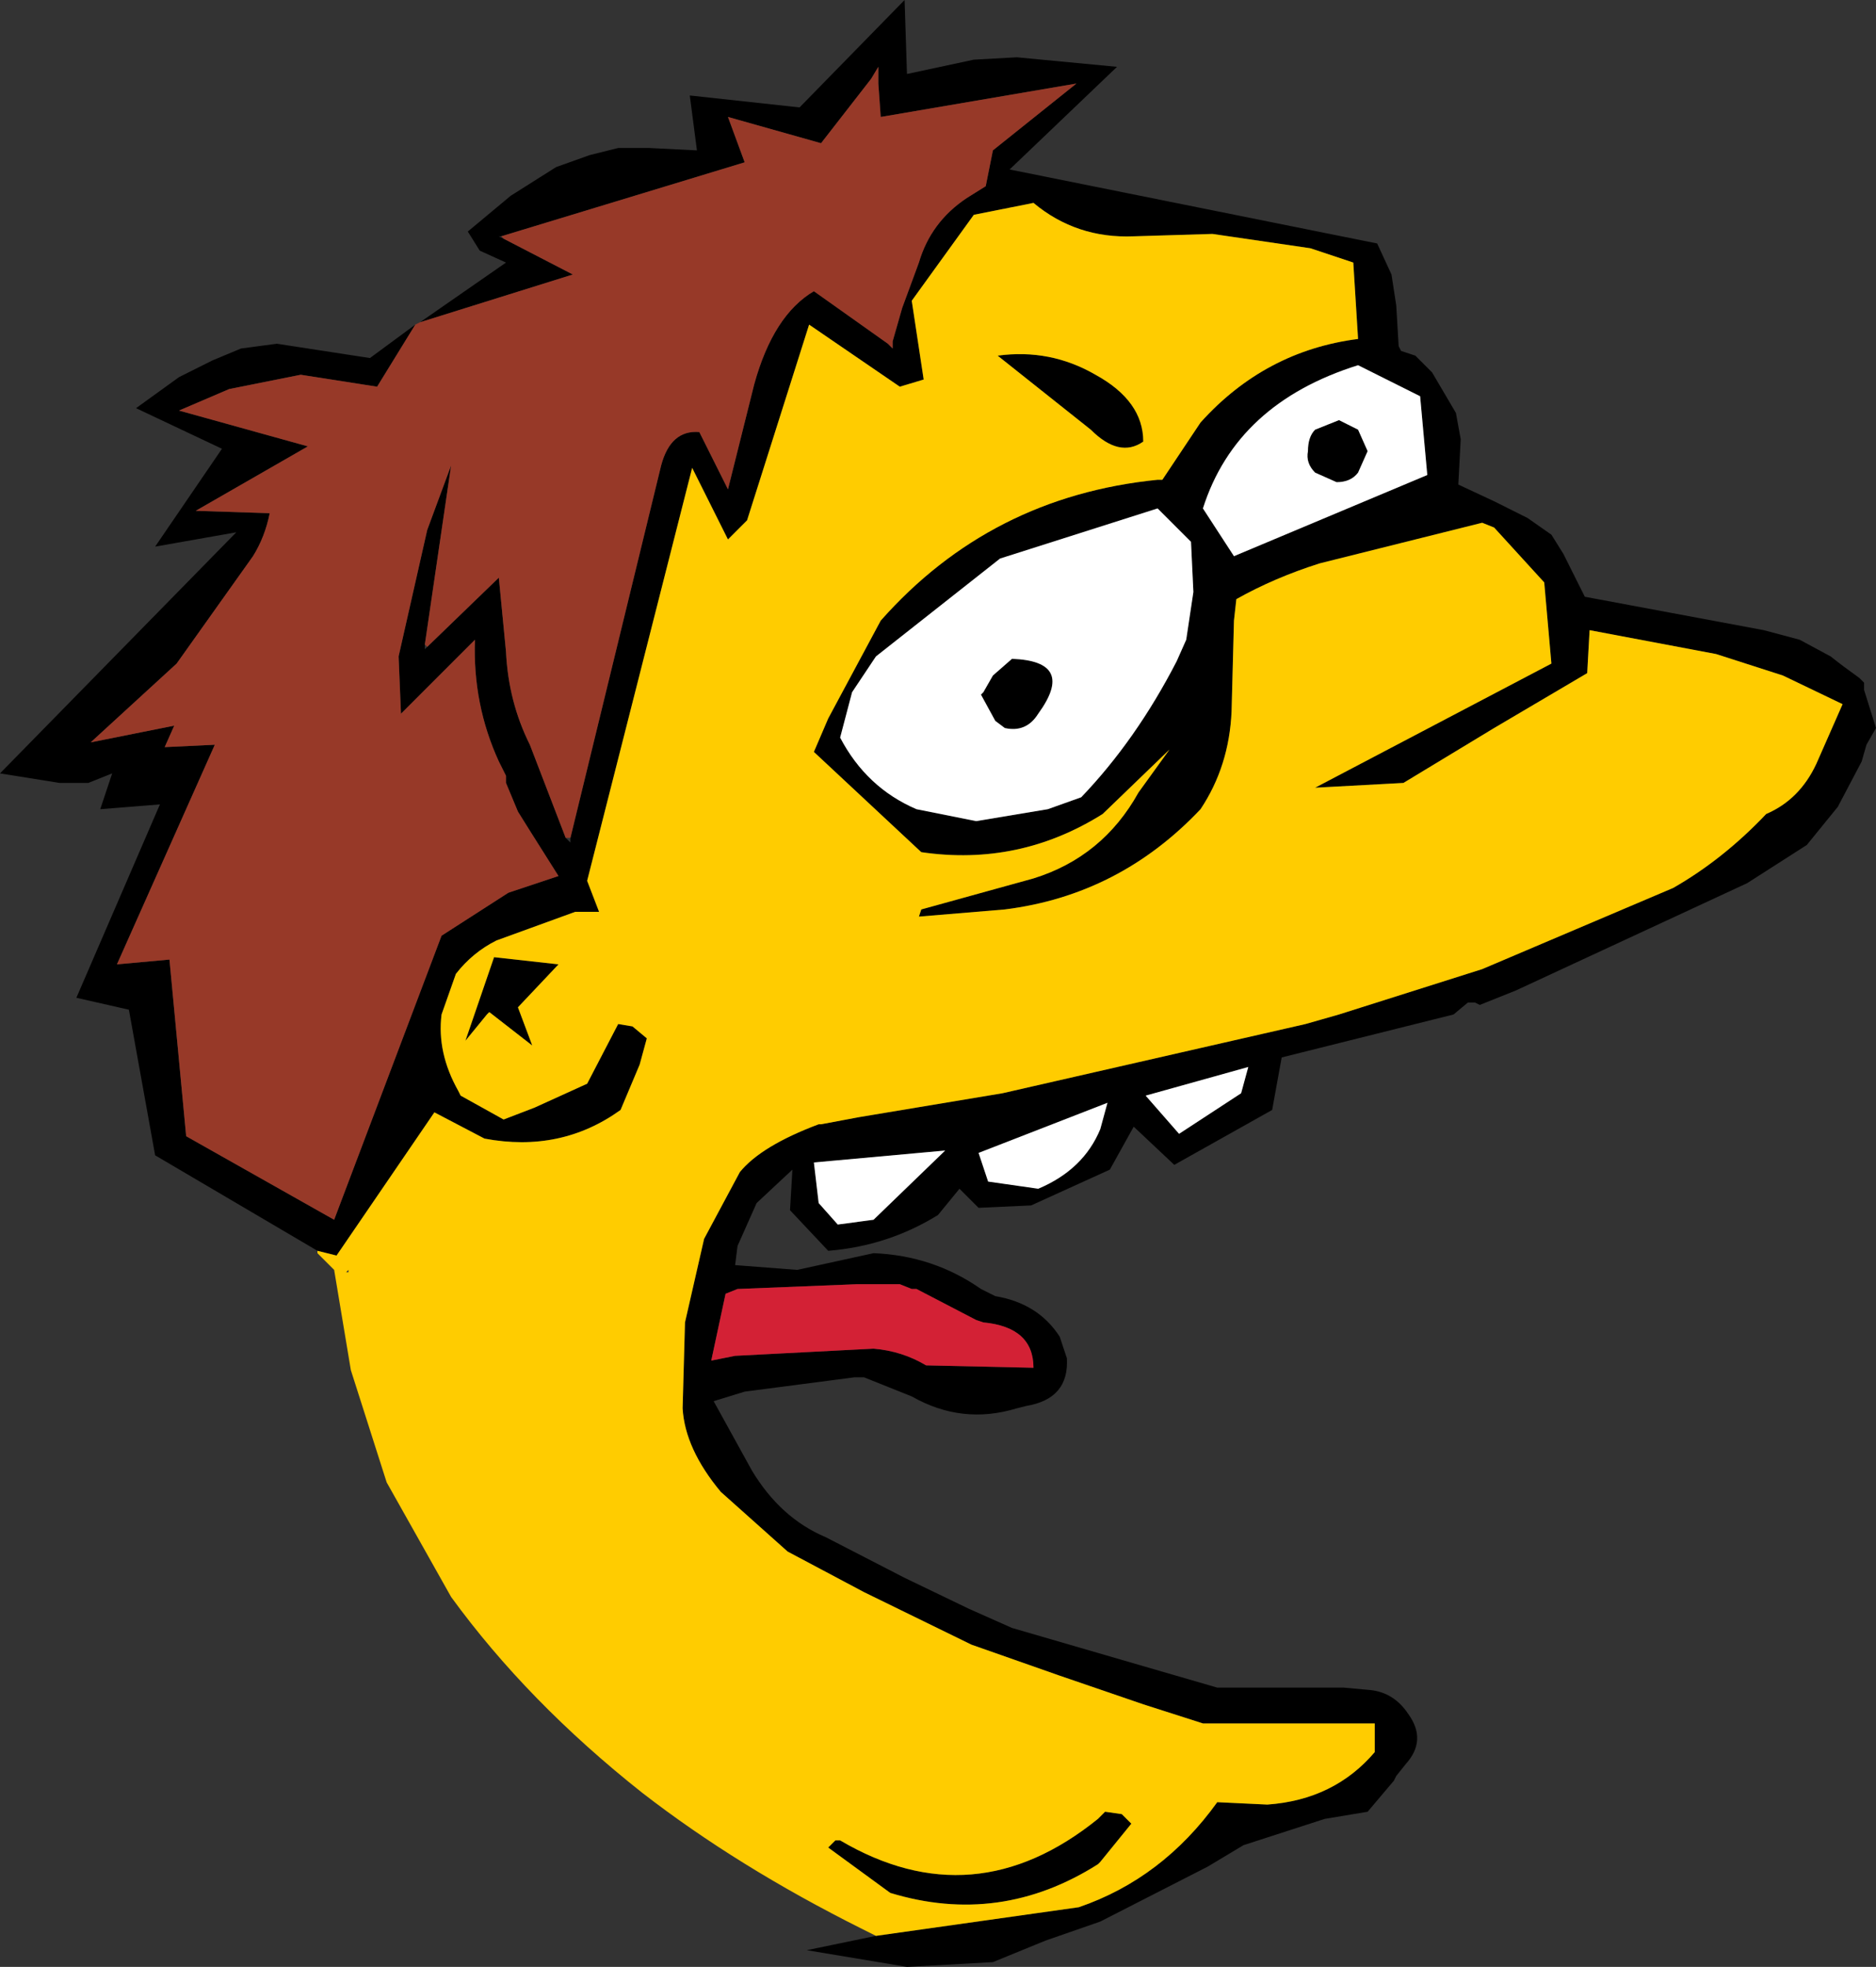 <?xml version="1.0" encoding="UTF-8" standalone="no"?>
<svg xmlns:xlink="http://www.w3.org/1999/xlink" height="41.2px" width="39.3px" xmlns="http://www.w3.org/2000/svg">
  <rect width="100%" height="100%" fill="#333333" stroke="none"/>
  <g transform="matrix(1.0, 0.0, 0.0, 1.0, 19.65, 20.6)">
    <path d="M-10.85 -13.85 L-9.05 -15.1 -9.6 -15.35 -9.85 -15.75 -8.95 -16.5 -8.0 -17.1 -7.3 -17.35 -6.7 -17.5 -6.05 -17.5 -5.05 -17.45 -5.2 -18.6 -2.9 -18.35 -0.7 -20.6 -0.65 -19.05 0.75 -19.35 1.65 -19.4 3.75 -19.2 1.5 -17.05 9.2 -15.5 9.5 -14.85 9.6 -14.2 9.65 -13.35 9.7 -13.25 10.0 -13.15 10.35 -12.8 10.85 -11.95 10.95 -11.4 10.9 -10.45 11.65 -10.1 12.35 -9.75 12.85 -9.4 13.1 -9.0 13.55 -8.1 17.3 -7.4 18.05 -7.2 18.7 -6.85 Q18.95 -6.65 19.3 -6.4 L19.4 -6.3 19.4 -6.15 19.65 -5.35 19.45 -5.0 19.35 -4.65 18.85 -3.7 18.2 -2.9 16.95 -2.1 12.1 0.15 11.85 0.25 11.35 0.45 11.25 0.4 11.1 0.4 10.8 0.65 7.2 1.55 7.0 2.65 4.95 3.8 4.1 3.0 3.6 3.9 1.95 4.65 0.85 4.7 0.45 4.3 0.0 4.85 Q-1.05 5.5 -2.3 5.6 L-3.1 4.75 -3.05 3.9 -3.8 4.6 -4.2 5.5 -4.25 5.9 -2.95 6.0 -1.35 5.65 Q-0.1 5.7 0.9 6.4 L1.2 6.55 Q2.1 6.7 2.55 7.4 L2.7 7.85 Q2.75 8.7 1.85 8.85 L1.65 8.9 Q0.5 9.25 -0.55 8.65 L-1.55 8.25 -1.75 8.25 -4.05 8.55 -4.7 8.75 -3.9 10.2 Q-3.3 11.2 -2.35 11.6 L-0.7 12.45 0.65 13.1 1.55 13.5 4.3 14.3 5.85 14.75 8.5 14.75 9.05 14.8 Q9.55 14.85 9.85 15.3 10.25 15.85 9.8 16.35 L9.6 16.6 9.55 16.7 9.0 17.35 8.1 17.5 6.4 18.05 5.65 18.5 3.4 19.65 2.25 20.05 1.15 20.5 -0.65 20.6 -2.75 20.25 -1.3 19.95 2.95 19.35 Q4.7 18.75 5.85 17.15 L6.9 17.2 Q8.3 17.1 9.15 16.1 L9.15 16.05 9.15 15.75 9.15 15.5 8.75 15.5 7.35 15.5 5.55 15.5 4.3 15.1 2.55 14.5 0.7 13.85 -1.55 12.75 -3.15 11.9 -4.55 10.65 Q-5.3 9.75 -5.35 8.9 L-5.3 7.1 -4.9 5.35 -4.15 3.95 Q-3.7 3.4 -2.5 2.95 L-2.45 2.95 -1.65 2.8 1.35 2.3 7.7 0.85 8.4 0.65 11.4 -0.3 15.4 -2.0 Q16.45 -2.6 17.35 -3.55 18.05 -3.85 18.4 -4.6 L18.95 -5.85 17.7 -6.45 16.3 -6.9 13.65 -7.4 13.6 -6.5 11.65 -5.35 9.75 -4.2 7.9 -4.1 12.85 -6.7 12.7 -8.4 11.65 -9.55 11.4 -9.65 8.0 -8.8 Q7.05 -8.5 6.25 -8.05 L6.2 -7.6 6.15 -5.7 Q6.1 -4.55 5.5 -3.65 3.8 -1.85 1.4 -1.55 L-0.4 -1.4 -0.35 -1.55 2.0 -2.2 Q3.45 -2.65 4.2 -4.0 L4.85 -4.9 3.45 -3.55 Q1.7 -2.45 -0.35 -2.75 L-2.6 -4.85 -2.3 -5.55 -1.2 -7.6 Q1.1 -10.2 4.6 -10.55 L4.7 -10.55 5.5 -11.75 Q6.85 -13.25 8.8 -13.5 L8.7 -15.1 7.8 -15.4 5.75 -15.7 4.1 -15.65 Q2.9 -15.6 2.0 -16.35 L0.75 -16.1 -0.55 -14.3 -0.3 -12.65 -0.8 -12.5 -2.7 -13.8 -4.0 -9.7 -4.4 -9.3 -5.15 -10.8 -7.35 -2.15 -7.1 -1.5 -7.6 -1.5 -9.25 -0.9 Q-9.75 -0.65 -10.1 -0.2 L-10.4 0.65 Q-10.5 1.45 -10.05 2.25 L-10.0 2.35 -9.1 2.85 -8.45 2.6 -7.35 2.1 -6.7 0.85 -6.4 0.9 -6.1 1.15 -6.25 1.7 -6.65 2.65 Q-7.9 3.55 -9.5 3.25 L-10.55 2.7 -12.6 5.7 -13.0 5.6 -16.4 3.6 -16.95 0.55 -18.05 0.3 -16.3 -3.75 -17.55 -3.65 -17.3 -4.4 -17.8 -4.2 -18.4 -4.2 -19.65 -4.4 -14.7 -9.45 -16.4 -9.15 -15.0 -11.2 -16.8 -12.05 -15.9 -12.7 -15.2 -13.05 -14.6 -13.3 -13.85 -13.4 -11.9 -13.1 -10.95 -13.8 -11.75 -12.5 -13.35 -12.75 -14.85 -12.45 -15.9 -12.0 -13.2 -11.25 -15.55 -9.9 -14.0 -9.85 Q-14.1 -9.35 -14.35 -8.95 L-15.95 -6.7 -17.75 -5.05 -16.0 -5.4 -16.2 -4.95 -15.15 -5.0 -17.2 -0.4 -16.1 -0.5 -15.75 3.2 -12.65 4.95 -10.4 -1.0 -9.0 -1.9 -7.95 -2.25 -8.55 -3.2 -8.8 -3.6 -9.05 -4.2 -9.05 -4.35 -9.2 -4.65 Q-9.75 -5.85 -9.7 -7.2 L-11.25 -5.65 -11.3 -6.85 -10.7 -9.5 -10.2 -10.85 -10.75 -7.1 -10.75 -7.0 -10.7 -7.05 -9.2 -8.5 -9.05 -6.95 Q-9.0 -5.9 -8.55 -5.0 L-7.8 -3.05 -7.7 -2.95 -7.7 -3.05 -5.8 -10.85 Q-5.6 -11.6 -5.0 -11.55 L-4.4 -10.35 -3.85 -12.55 Q-3.45 -14.0 -2.6 -14.5 L-1.05 -13.4 -0.95 -13.3 -0.95 -13.45 -0.75 -14.15 -0.4 -15.1 Q-0.15 -15.95 0.6 -16.45 L1.0 -16.7 1.15 -17.45 2.9 -18.85 -1.2 -18.15 -1.25 -18.85 -1.25 -19.2 -1.4 -18.95 -2.45 -17.6 -4.4 -18.15 -4.05 -17.2 -9.15 -15.65 -9.2 -15.65 -9.1 -15.6 -7.65 -14.85 -10.85 -13.85 M1.4 -5.35 L1.2 -5.5 0.9 -6.05 0.95 -6.1 1.15 -6.45 1.55 -6.8 Q2.9 -6.75 2.1 -5.65 1.85 -5.25 1.4 -5.35 M-1.3 -6.85 L-1.8 -6.1 -2.05 -5.15 Q-1.5 -4.1 -0.45 -3.65 L0.8 -3.4 2.3 -3.65 3.0 -3.9 Q4.15 -5.1 5.0 -6.75 L5.2 -7.2 5.35 -8.2 5.3 -9.25 4.6 -9.95 1.3 -8.9 -1.3 -6.85 M-9.3 -0.55 L-7.95 -0.4 -8.8 0.5 -8.5 1.3 -9.4 0.6 -9.45 0.65 -9.9 1.2 -9.3 -0.55 M-2.6 3.75 L-2.5 4.6 -2.1 5.05 -1.35 4.95 0.15 3.5 -2.6 3.75 M-4.45 6.5 L-4.75 7.9 -4.25 7.8 -1.35 7.65 Q-0.75 7.7 -0.25 8.0 L2.0 8.05 Q2.0 7.2 0.95 7.1 L0.8 7.05 -0.45 6.4 -0.55 6.4 -0.8 6.3 -1.7 6.3 -4.2 6.4 -4.45 6.5 M8.4 -11.8 L8.8 -11.6 9.0 -11.15 8.8 -10.7 Q8.65 -10.5 8.35 -10.5 L7.9 -10.7 Q7.7 -10.9 7.75 -11.15 7.75 -11.45 7.9 -11.6 L8.4 -11.8 M10.1 -12.3 L8.8 -12.95 Q6.25 -12.15 5.55 -9.95 L6.2 -8.95 10.25 -10.65 10.1 -12.3 M0.85 3.55 L1.05 4.15 2.1 4.3 Q3.05 3.9 3.4 3.05 L3.55 2.5 0.85 3.55 M4.3 -11.35 Q3.8 -11.0 3.2 -11.6 L1.25 -13.15 Q2.35 -13.3 3.3 -12.75 4.3 -12.2 4.3 -11.35 M6.5 1.75 L4.35 2.35 5.05 3.15 6.35 2.3 6.5 1.75 M3.35 17.5 L3.5 17.35 3.85 17.4 4.05 17.6 3.4 18.4 3.35 18.45 Q1.3 19.75 -1.0 19.05 L-2.3 18.1 -2.15 17.95 -2.05 17.95 Q0.75 19.6 3.35 17.5" fill="#000000" fill-rule="evenodd" stroke="none"/>
    <path d="M-13.0 5.6 L-12.6 5.7 -10.55 2.7 -9.5 3.25 Q-7.9 3.55 -6.65 2.65 L-6.25 1.7 -6.1 1.15 -6.4 0.9 -6.7 0.85 -7.35 2.1 -8.45 2.6 -9.1 2.85 -10.0 2.35 -10.05 2.25 Q-10.5 1.45 -10.4 0.65 L-10.1 -0.2 Q-9.75 -0.65 -9.25 -0.9 L-7.6 -1.5 -7.1 -1.5 -7.35 -2.15 -5.15 -10.8 -4.4 -9.3 -4.0 -9.7 -2.7 -13.8 -0.8 -12.5 -0.3 -12.65 -0.55 -14.3 0.75 -16.1 2.0 -16.35 Q2.9 -15.6 4.1 -15.65 L5.75 -15.7 7.8 -15.4 8.7 -15.1 8.8 -13.5 Q6.85 -13.25 5.5 -11.75 L4.7 -10.55 4.6 -10.55 Q1.1 -10.2 -1.2 -7.6 L-2.3 -5.55 -2.6 -4.85 -0.35 -2.75 Q1.7 -2.45 3.45 -3.55 L4.85 -4.9 4.2 -4.0 Q3.45 -2.65 2.0 -2.2 L-0.35 -1.55 -0.4 -1.4 1.4 -1.55 Q3.8 -1.85 5.5 -3.65 6.1 -4.55 6.15 -5.7 L6.2 -7.6 6.25 -8.05 Q7.05 -8.5 8.0 -8.8 L11.4 -9.65 11.65 -9.55 12.7 -8.4 12.85 -6.7 7.9 -4.1 9.75 -4.2 11.65 -5.35 13.6 -6.5 13.65 -7.4 16.3 -6.9 17.7 -6.45 18.95 -5.85 18.4 -4.6 Q18.05 -3.85 17.35 -3.55 16.45 -2.6 15.4 -2.0 L11.4 -0.3 8.4 0.65 7.7 0.85 1.35 2.3 -1.65 2.8 -2.45 2.95 -2.5 2.95 Q-3.7 3.4 -4.15 3.95 L-4.9 5.35 -5.3 7.1 -5.35 8.9 Q-5.3 9.75 -4.55 10.65 L-3.15 11.9 -1.55 12.75 0.7 13.85 2.55 14.5 4.3 15.1 5.55 15.5 7.35 15.5 8.75 15.5 9.15 15.5 9.15 15.75 9.15 16.05 9.15 16.1 Q8.3 17.1 6.9 17.2 L5.85 17.15 Q4.7 18.75 2.95 19.35 L-1.3 19.95 -1.6 19.8 Q-4.2 18.5 -6.2 16.95 -8.6 15.05 -10.2 12.85 L-11.55 10.45 -12.3 8.1 -12.65 6.0 -13.0 5.65 -13.0 5.6 M-9.3 -0.55 L-9.9 1.2 -9.45 0.65 -9.4 0.6 -8.5 1.3 -8.8 0.5 -7.95 -0.4 -9.3 -0.55 M-12.35 6.05 L-12.35 6.0 -12.4 6.05 -12.35 6.05 M4.3 -11.35 Q4.3 -12.2 3.3 -12.75 2.35 -13.3 1.25 -13.15 L3.2 -11.6 Q3.8 -11.0 4.3 -11.35 M3.35 17.5 Q0.75 19.6 -2.05 17.95 L-2.15 17.95 -2.3 18.1 -1.0 19.05 Q1.3 19.75 3.35 18.45 L3.4 18.4 4.05 17.6 3.85 17.4 3.5 17.35 3.35 17.5" fill="#ffcc00" fill-rule="evenodd" stroke="none"/>
    <path d="M-1.3 -6.85 L1.3 -8.9 4.6 -9.95 5.3 -9.25 5.35 -8.2 5.2 -7.2 5.0 -6.75 Q4.15 -5.1 3.0 -3.9 L2.3 -3.65 0.8 -3.4 -0.45 -3.65 Q-1.5 -4.1 -2.05 -5.15 L-1.8 -6.1 -1.3 -6.85 M1.4 -5.35 Q1.85 -5.25 2.1 -5.65 2.9 -6.75 1.55 -6.8 L1.15 -6.45 0.95 -6.1 0.9 -6.05 1.2 -5.5 1.4 -5.35 M-2.6 3.75 L0.15 3.5 -1.35 4.95 -2.1 5.05 -2.5 4.6 -2.6 3.75 M0.85 3.55 L3.55 2.5 3.4 3.05 Q3.05 3.9 2.1 4.3 L1.05 4.15 0.85 3.55 M10.1 -12.3 L10.25 -10.65 6.2 -8.95 5.55 -9.95 Q6.25 -12.15 8.8 -12.95 L10.1 -12.3 M8.4 -11.8 L7.9 -11.6 Q7.75 -11.45 7.75 -11.15 7.7 -10.9 7.9 -10.7 L8.35 -10.5 Q8.65 -10.5 8.8 -10.7 L9.0 -11.15 8.8 -11.6 8.4 -11.8 M6.5 1.75 L6.35 2.3 5.05 3.15 4.35 2.35 6.5 1.75" fill="#ffffff" fill-rule="evenodd" stroke="none"/>
    <path d="M-10.85 -13.85 L-7.65 -14.85 -9.1 -15.6 -9.15 -15.65 -4.05 -17.2 -4.4 -18.15 -2.45 -17.6 -1.4 -18.95 -1.25 -19.2 -1.25 -18.85 -1.2 -18.15 2.9 -18.85 1.15 -17.45 1.0 -16.7 0.6 -16.45 Q-0.15 -15.95 -0.4 -15.1 L-0.75 -14.15 -0.95 -13.45 -0.95 -13.3 -1.05 -13.4 -2.6 -14.5 Q-3.45 -14.0 -3.85 -12.55 L-4.4 -10.35 -5.0 -11.55 Q-5.6 -11.6 -5.8 -10.85 L-7.7 -3.05 -7.8 -3.05 -8.55 -5.0 Q-9.0 -5.9 -9.05 -6.95 L-9.2 -8.5 -10.7 -7.05 -10.75 -7.1 -10.2 -10.85 -10.7 -9.5 -11.3 -6.85 -11.25 -5.65 -9.7 -7.2 Q-9.75 -5.85 -9.2 -4.65 L-9.05 -4.35 -9.05 -4.2 -8.8 -3.6 -8.55 -3.2 -7.95 -2.25 -9.0 -1.9 -10.4 -1.0 -12.65 4.95 -15.75 3.2 -16.1 -0.5 -17.2 -0.4 -15.15 -5.0 -16.2 -4.95 -16.0 -5.4 -17.75 -5.05 -15.95 -6.7 -14.35 -8.95 Q-14.1 -9.35 -14.0 -9.85 L-15.55 -9.9 -13.2 -11.25 -15.9 -12.0 -14.85 -12.45 -13.35 -12.75 -11.75 -12.5 -10.95 -13.8 -10.85 -13.85" fill="#973928" fill-rule="evenodd" stroke="none"/>
    <path d="M-4.45 6.5 L-4.2 6.4 -1.7 6.3 -0.8 6.3 -0.55 6.4 -0.45 6.4 0.8 7.05 0.95 7.1 Q2.0 7.2 2.0 8.05 L-0.25 8.0 Q-0.75 7.7 -1.35 7.65 L-4.25 7.8 -4.75 7.9 -4.45 6.5" fill="#d32135" fill-rule="evenodd" stroke="none"/>
  </g>
</svg>
